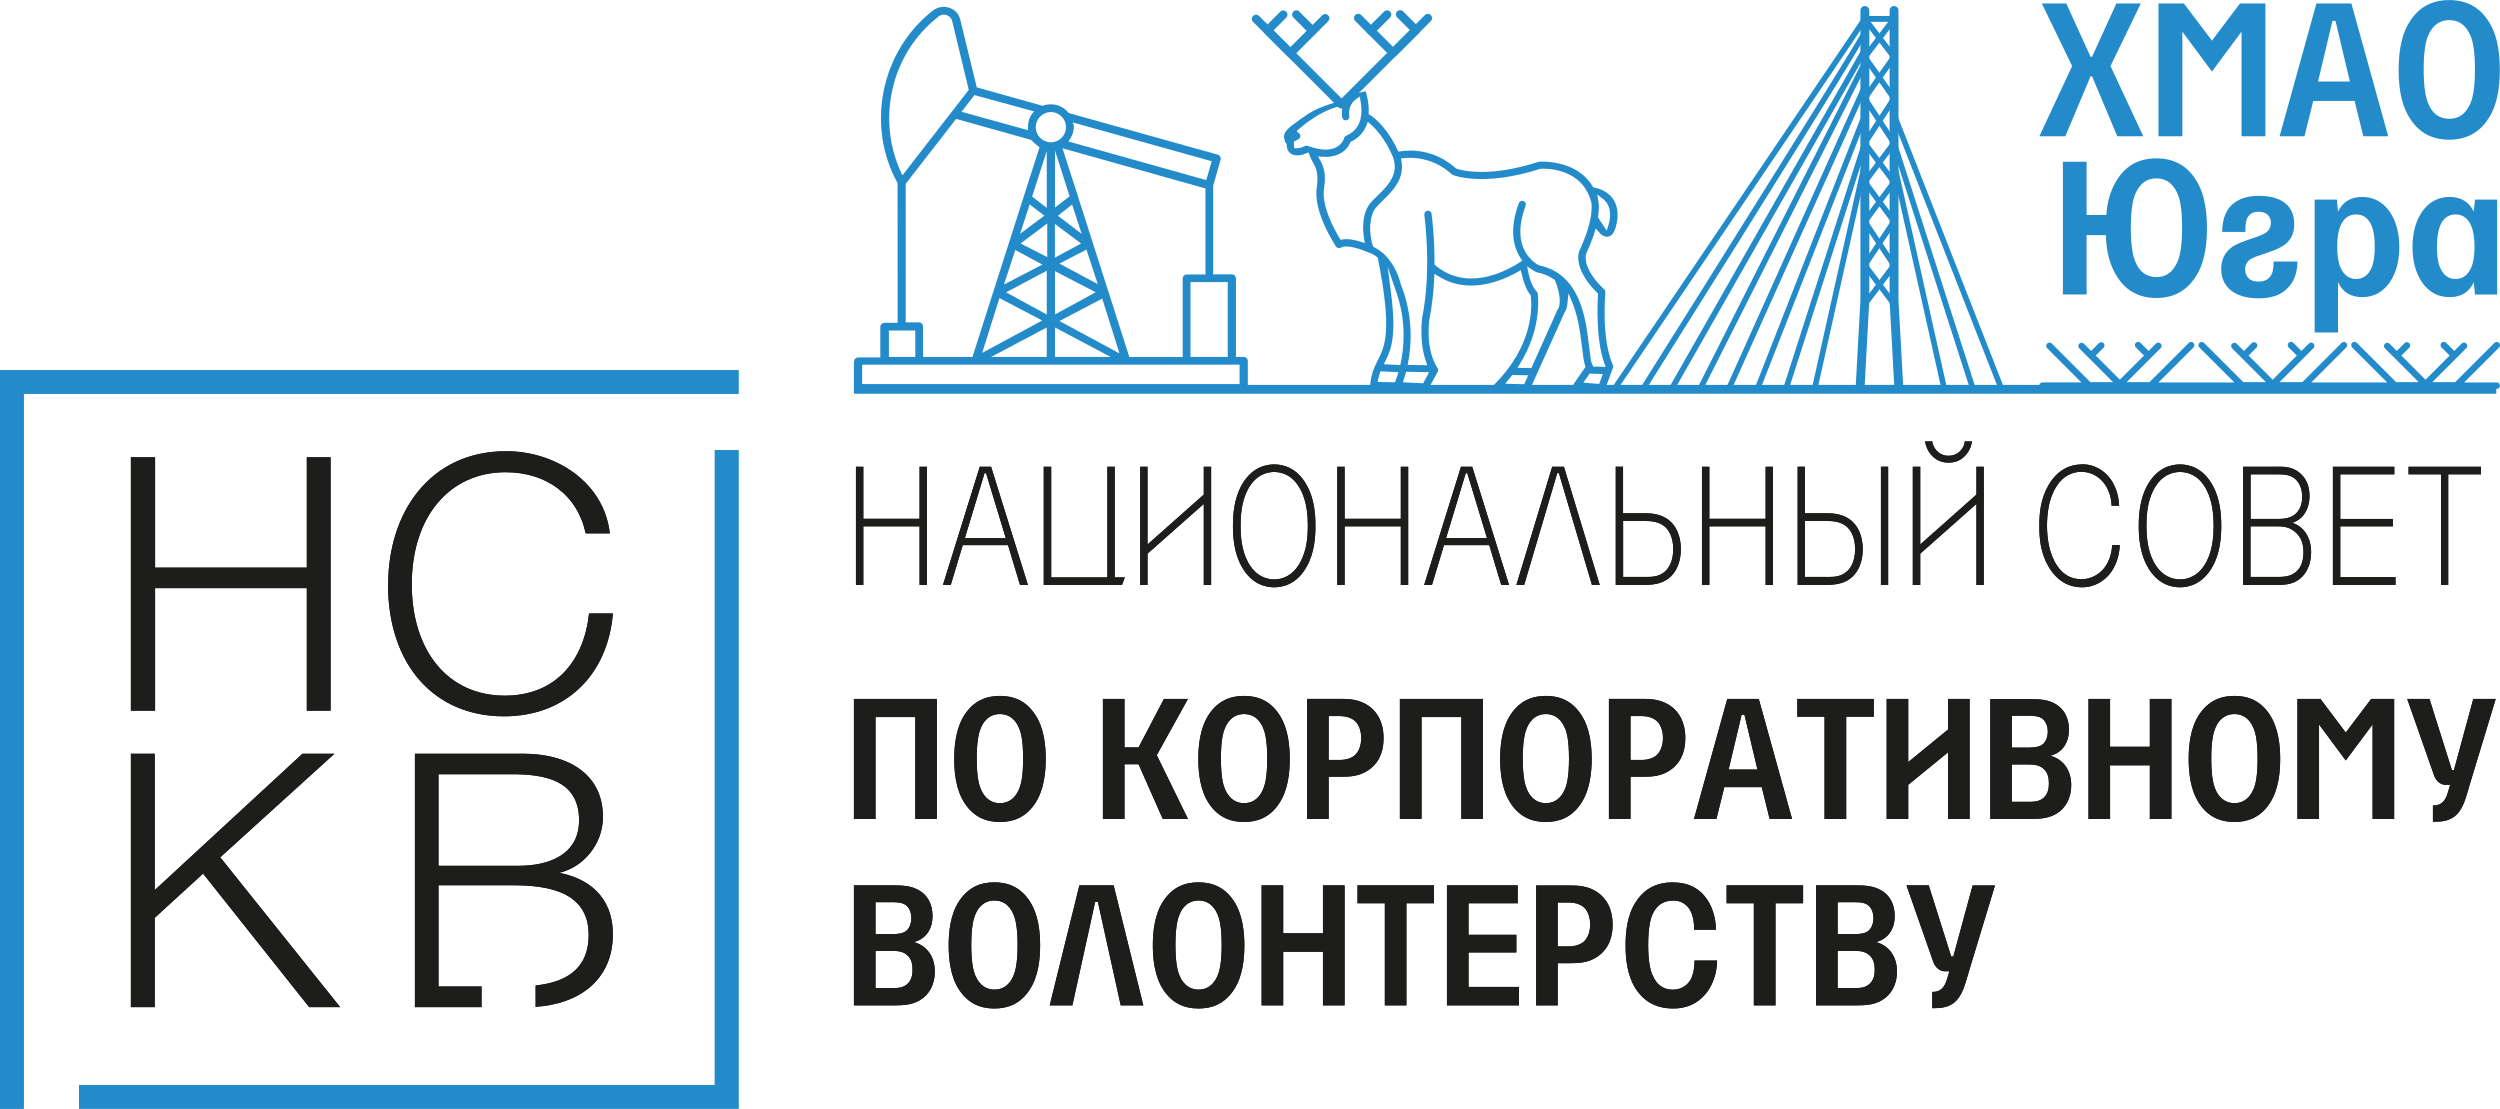 <?xml version="1.0" encoding="UTF-8"?> <svg xmlns="http://www.w3.org/2000/svg" xmlns:xlink="http://www.w3.org/1999/xlink" id="_Слой_1" data-name="Слой_1" viewBox="0 0 297.42 131.9"><defs><style> .cls-1, .cls-2 { fill: #248bcb; } .cls-3 { fill: #1d1d1b; } .cls-4 { clip-path: url(#clippath-17); } .cls-5 { clip-path: url(#clippath-19); } .cls-6 { clip-path: url(#clippath-11); } .cls-7 { clip-path: url(#clippath-16); } .cls-8 { clip-path: url(#clippath-18); } .cls-9 { clip-path: url(#clippath-10); } .cls-10 { clip-path: url(#clippath-15); } .cls-11 { clip-path: url(#clippath-13); } .cls-12 { clip-path: url(#clippath-14); } .cls-13 { clip-path: url(#clippath-12); } .cls-14 { clip-path: url(#clippath-31); } .cls-15 { clip-path: url(#clippath-32); } .cls-16 { clip-path: url(#clippath-33); } .cls-17 { clip-path: url(#clippath-34); } .cls-18 { clip-path: url(#clippath-35); } .cls-19 { clip-path: url(#clippath-39); } .cls-20 { clip-path: url(#clippath-30); } .cls-21 { clip-path: url(#clippath-36); } .cls-22 { clip-path: url(#clippath-37); } .cls-23 { clip-path: url(#clippath-38); } .cls-24 { clip-path: url(#clippath-27); } .cls-25 { clip-path: url(#clippath-29); } .cls-26 { clip-path: url(#clippath-26); } .cls-27 { clip-path: url(#clippath-28); } .cls-28 { clip-path: url(#clippath-20); } .cls-29 { clip-path: url(#clippath-21); } .cls-30 { clip-path: url(#clippath-22); } .cls-31 { clip-path: url(#clippath-23); } .cls-32 { clip-path: url(#clippath-24); } .cls-33 { clip-path: url(#clippath-25); } .cls-34 { clip-path: url(#clippath-41); } .cls-35 { clip-path: url(#clippath-42); } .cls-36 { clip-path: url(#clippath-43); } .cls-37 { clip-path: url(#clippath-44); } .cls-38 { clip-path: url(#clippath-45); } .cls-39 { clip-path: url(#clippath-49); } .cls-40 { clip-path: url(#clippath-40); } .cls-41 { clip-path: url(#clippath-46); } .cls-42 { clip-path: url(#clippath-47); } .cls-43 { clip-path: url(#clippath-48); } .cls-44 { clip-path: url(#clippath-1); } .cls-45 { clip-path: url(#clippath-3); } .cls-46 { clip-path: url(#clippath-4); } .cls-47 { clip-path: url(#clippath-2); } .cls-48 { clip-path: url(#clippath-7); } .cls-49 { clip-path: url(#clippath-6); } .cls-50 { clip-path: url(#clippath-9); } .cls-51 { clip-path: url(#clippath-8); } .cls-52 { clip-path: url(#clippath-5); } .cls-2 { fill-rule: evenodd; } .cls-53 { clip-path: url(#clippath); } </style><clipPath id="clippath"><polygon class="cls-3" points="109.4 55.53 109.4 61.72 102.71 61.72 102.71 55.53 101.83 55.53 101.83 69.59 102.71 69.59 102.71 62.62 109.4 62.62 109.4 69.59 110.28 69.59 110.28 55.53 109.4 55.53"></polygon></clipPath><clipPath id="clippath-1"><path class="cls-3" d="M117.14,56.29h.17l2.34,7.72h-4.86l2.34-7.72ZM116.56,55.53l-4.38,14.06h.93l1.43-4.74h5.38l1.43,4.74h.94l-4.38-14.06h-1.34Z"></path></clipPath><clipPath id="clippath-2"><polygon class="cls-3" points="131.74 55.53 131.74 68.69 125.06 68.69 125.06 55.53 124.17 55.53 124.17 69.59 133.48 69.59 133.82 68.69 132.62 68.69 132.62 55.53 131.74 55.53"></polygon></clipPath><clipPath id="clippath-3"><polygon class="cls-3" points="143.21 55.53 143.21 58.84 136.52 64.77 136.52 55.53 135.64 55.53 135.64 69.59 136.52 69.59 136.52 65.87 143.21 59.95 143.21 69.59 144.09 69.59 144.09 55.53 143.21 55.53"></polygon></clipPath><clipPath id="clippath-4"><path class="cls-3" d="M148.45,66.84c-.76-1.43-.86-3.13-.86-4.3s.1-2.87.86-4.3c.93-1.75,2.26-2.09,3.14-2.09s2.2.34,3.13,2.09c.76,1.43.87,3.13.87,4.3s-.1,2.87-.87,4.3c-.93,1.75-2.26,2.09-3.13,2.09s-2.21-.34-3.14-2.09M147.73,57.7c-.93,1.65-1.05,3.55-1.05,4.86s.12,3.22,1.05,4.86c1.17,2.09,2.83,2.45,3.86,2.45s2.69-.36,3.86-2.45c.93-1.65,1.05-3.55,1.05-4.86s-.12-3.22-1.05-4.86c-1.17-2.09-2.83-2.45-3.86-2.45s-2.69.36-3.86,2.45"></path></clipPath><clipPath id="clippath-5"><polygon class="cls-3" points="166.65 55.53 166.65 61.72 159.97 61.72 159.97 55.53 159.09 55.53 159.09 69.59 159.97 69.59 159.97 62.62 166.65 62.62 166.65 69.59 167.53 69.59 167.53 55.53 166.65 55.53"></polygon></clipPath><clipPath id="clippath-6"><path class="cls-3" d="M174.39,56.29h.17l2.34,7.72h-4.86l2.34-7.72ZM173.81,55.53l-4.38,14.06h.93l1.43-4.74h5.38l1.43,4.74h.93l-4.38-14.06h-1.35Z"></path></clipPath><clipPath id="clippath-7"><polygon class="cls-3" points="184.66 55.53 180.4 69.59 181.33 69.59 185.26 56.29 185.46 56.29 189.39 69.59 190.32 69.59 186.06 55.53 184.66 55.53"></polygon></clipPath><clipPath id="clippath-8"><path class="cls-3" d="M193.1,61.98h2.62c.59,0,1.6.04,2.33.66.39.34,1.01,1.12,1.01,2.69s-.62,2.35-1.01,2.69c-.67.58-1.47.62-2.11.62h-2.84v-6.67ZM192.22,55.53v14.06h3.15c1.16,0,2.43-.06,3.41-1.02.57-.54,1.19-1.59,1.19-3.24s-.62-2.69-1.19-3.24c-.98-.96-2.34-1.03-3.07-1.03h-2.62v-5.54h-.88Z"></path></clipPath><clipPath id="clippath-9"><polygon class="cls-3" points="210.05 55.53 210.05 61.72 203.36 61.72 203.36 55.53 202.48 55.53 202.48 69.59 203.36 69.59 203.36 62.62 210.05 62.62 210.05 69.59 210.93 69.59 210.93 55.53 210.05 55.53"></polygon></clipPath><clipPath id="clippath-10"><path class="cls-3" d="M214.74,61.98h2.62c.58,0,1.6.04,2.32.66.4.34,1.02,1.12,1.02,2.69s-.62,2.35-1.02,2.69c-.67.58-1.47.62-2.11.62h-2.84v-6.67ZM213.86,55.53v14.06h3.15c1.15,0,2.43-.06,3.41-1.02.57-.54,1.19-1.59,1.19-3.24s-.62-2.69-1.19-3.24c-.99-.96-2.34-1.03-3.07-1.03h-2.62v-5.54h-.88ZM223.77,69.59h.86v-14.07h-.86v14.07Z"></path></clipPath><clipPath id="clippath-11"><path class="cls-3" d="M235.13,55.53v3.31l-6.68,5.93v-9.24h-.89v14.06h.89v-3.72l6.68-5.92v9.64h.88v-14.06h-.88ZM233.75,52.51c-.03.36-.17.74-.53,1.13-.38.38-.84.58-1.4.58s-1.02-.2-1.4-.58c-.36-.39-.5-.77-.54-1.13h-.86c.09.58.33,1.18.83,1.71.57.6,1.24.82,1.97.82s1.4-.22,1.96-.82c.5-.52.74-1.13.83-1.71h-.87Z"></path></clipPath><clipPath id="clippath-12"><path class="cls-3" d="M247.63,55.25c-1.35.02-2.79.58-3.9,2.43-.96,1.63-1.12,3.36-1.12,4.88s.15,3.25,1.12,4.88c1.1,1.85,2.55,2.41,3.9,2.43h.05c1.58,0,2.76-.82,3.46-1.79.55-.76,1-1.91,1.05-3.24h-.91c-.05,1.14-.45,2.07-.89,2.67-.68.9-1.71,1.4-2.78,1.4s-2.31-.44-3.2-2.15c-.71-1.35-.88-3-.88-4.22,0-1.29.17-2.92.88-4.26.91-1.72,2.17-2.13,3.15-2.15h.05c1.31,0,2.22.7,2.76,1.43.43.6.81,1.49.84,2.61h.9c-.05-1.37-.52-2.47-1.02-3.17-.67-.93-1.81-1.77-3.41-1.77h-.05Z"></path></clipPath><clipPath id="clippath-13"><path class="cls-3" d="M256.22,66.84c-.76-1.43-.86-3.13-.86-4.3s.1-2.87.86-4.3c.93-1.75,2.26-2.09,3.14-2.09s2.21.34,3.13,2.09c.75,1.43.86,3.13.86,4.3s-.1,2.87-.86,4.3c-.93,1.75-2.26,2.09-3.13,2.09s-2.21-.34-3.14-2.09M255.49,57.7c-.93,1.65-1.05,3.55-1.05,4.86s.12,3.22,1.05,4.86c1.17,2.09,2.83,2.45,3.86,2.45s2.69-.36,3.86-2.45c.93-1.65,1.05-3.55,1.05-4.86s-.12-3.22-1.05-4.86c-1.17-2.09-2.83-2.45-3.86-2.45s-2.69.36-3.86,2.45"></path></clipPath><clipPath id="clippath-14"><path class="cls-3" d="M267.74,62.62h3.2c.6,0,1.29.02,2.03.6.81.64,1.07,1.49,1.07,2.49,0,1.35-.5,2.07-1.07,2.47-.62.44-1.4.46-2.15.46h-3.08v-6.02ZM267.74,56.43h3.08c.76,0,1.53.02,2.12.46.54.4.95,1.17.95,2.21,0,1.14-.46,1.79-.91,2.13-.64.48-1.38.51-2.15.51h-3.08v-5.31ZM270.82,55.53h-3.96v14.06h3.96c.86,0,1.95-.02,2.84-.77.66-.56,1.29-1.58,1.29-3.11v-.06c-.02-1.79-.91-3.01-2.24-3.46,1.31-.4,2.05-1.65,2.05-3.21,0-1.33-.52-2.19-1.19-2.74-.82-.68-1.7-.72-2.43-.72h-.33Z"></path></clipPath><clipPath id="clippath-15"><polygon class="cls-3" points="277.54 55.53 277.54 69.59 284.99 69.59 284.99 68.65 278.42 68.65 278.42 62.62 284.68 62.62 284.68 61.74 278.42 61.74 278.42 56.43 284.85 56.43 284.85 55.53 277.54 55.53"></polygon></clipPath><clipPath id="clippath-16"><polygon class="cls-3" points="286.54 55.53 286.54 56.43 290.4 56.43 290.4 69.59 291.26 69.59 291.26 56.43 295.16 56.43 295.16 55.53 286.54 55.53"></polygon></clipPath><clipPath id="clippath-17"><polygon class="cls-3" points="101.59 83.15 101.59 97.43 104.16 97.43 104.16 85.31 108.89 85.31 108.89 97.43 111.46 97.43 111.46 83.15 101.59 83.15"></polygon></clipPath><clipPath id="clippath-18"><path class="cls-3" d="M116.69,93.9c-.2-.47-.49-1.39-.49-3.65s.29-3.18.49-3.65c.57-1.35,1.51-1.65,2.27-1.65s1.7.31,2.27,1.65c.2.47.49,1.39.49,3.65s-.29,3.18-.49,3.65c-.57,1.34-1.51,1.65-2.27,1.65s-1.69-.31-2.27-1.65M114.8,84.97c-1.12,1.66-1.28,3.86-1.28,5.32s.16,3.67,1.28,5.32c1.08,1.61,2.53,2.18,4.16,2.18s3.08-.57,4.16-2.18c1.12-1.65,1.29-3.85,1.29-5.32s-.16-3.67-1.29-5.32c-1.08-1.61-2.53-2.18-4.16-2.18s-3.08.57-4.16,2.18"></path></clipPath><clipPath id="clippath-19"><polygon class="cls-3" points="138.47 83.15 135.45 88.92 133.78 88.92 133.78 83.15 131.21 83.15 131.21 97.43 133.78 97.43 133.78 90.92 135.45 90.92 138.33 97.43 141.33 97.43 137.62 89.84 141.33 83.15 138.47 83.15"></polygon></clipPath><clipPath id="clippath-20"><path class="cls-3" d="M145.74,93.9c-.2-.47-.49-1.39-.49-3.65s.28-3.18.49-3.65c.57-1.35,1.51-1.65,2.27-1.65s1.7.31,2.26,1.65c.2.47.49,1.39.49,3.65s-.29,3.18-.49,3.65c-.57,1.34-1.51,1.65-2.26,1.65s-1.69-.31-2.27-1.65M143.84,84.97c-1.12,1.66-1.28,3.86-1.28,5.32s.16,3.67,1.28,5.32c1.08,1.61,2.53,2.18,4.16,2.18s3.08-.57,4.16-2.18c1.12-1.65,1.28-3.85,1.28-5.32s-.16-3.67-1.28-5.32c-1.08-1.61-2.53-2.18-4.16-2.18s-3.08.57-4.16,2.18"></path></clipPath><clipPath id="clippath-21"><path class="cls-3" d="M158.07,85.19h1.3c.92,0,1.49.29,1.82.57.43.39.75,1.1.75,2.04s-.32,1.65-.75,2.04c-.33.29-.9.57-1.82.57h-1.3v-5.22ZM155.5,83.15v14.28h2.57v-5.02h1.45c1.14,0,2.3-.06,3.41-.88,1.37-1.02,1.67-2.47,1.67-3.71,0-2-.82-3.11-1.63-3.74-1.14-.87-2.44-.94-3.45-.94h-4.02Z"></path></clipPath><clipPath id="clippath-22"><polygon class="cls-3" points="166.54 83.15 166.54 97.43 169.12 97.43 169.12 85.31 173.85 85.31 173.85 97.43 176.42 97.43 176.42 83.15 166.54 83.15"></polygon></clipPath><clipPath id="clippath-23"><path class="cls-3" d="M181.65,93.9c-.2-.47-.49-1.39-.49-3.65s.29-3.18.49-3.65c.57-1.35,1.51-1.65,2.26-1.65s1.69.31,2.26,1.65c.21.47.49,1.39.49,3.65s-.28,3.18-.49,3.65c-.57,1.34-1.51,1.65-2.26,1.65s-1.7-.31-2.26-1.65M179.75,84.97c-1.12,1.66-1.28,3.86-1.28,5.32s.16,3.67,1.28,5.32c1.08,1.61,2.53,2.18,4.16,2.18s3.08-.57,4.16-2.18c1.12-1.65,1.29-3.85,1.29-5.32s-.17-3.67-1.29-5.32c-1.08-1.61-2.53-2.18-4.16-2.18s-3.08.57-4.16,2.18"></path></clipPath><clipPath id="clippath-24"><path class="cls-3" d="M193.98,85.19h1.3c.92,0,1.49.29,1.81.57.43.39.75,1.1.75,2.04s-.33,1.65-.75,2.04c-.33.29-.9.57-1.81.57h-1.3v-5.22ZM191.41,83.15v14.28h2.57v-5.02h1.44c1.14,0,2.31-.06,3.41-.88,1.36-1.02,1.67-2.47,1.67-3.71,0-2-.81-3.11-1.63-3.74-1.14-.87-2.45-.94-3.45-.94h-4.01Z"></path></clipPath><clipPath id="clippath-25"><path class="cls-3" d="M207.2,85.03h.33l1.55,6.52h-3.43l1.55-6.52ZM205.49,83.15l-3.96,14.28h2.67l.94-3.79h4.45l.94,3.79h2.67l-3.96-14.28h-3.75Z"></path></clipPath><clipPath id="clippath-26"><polygon class="cls-3" points="213.82 83.15 213.82 85.27 217.06 85.27 217.06 97.43 219.64 97.43 219.64 85.27 222.92 85.27 222.92 83.15 213.82 83.15"></polygon></clipPath><clipPath id="clippath-27"><polygon class="cls-3" points="231.76 83.15 231.76 86.78 227.02 90.66 227.02 83.15 224.45 83.15 224.45 97.43 227.02 97.43 227.02 93.37 231.76 89.5 231.76 97.43 234.33 97.43 234.33 83.15 231.76 83.15"></polygon></clipPath><clipPath id="clippath-28"><path class="cls-3" d="M239.35,90.95h1.98c.59,0,1.18.04,1.69.43.61.47.73,1.14.73,1.8,0,.49-.04,1.28-.73,1.82-.53.39-1.08.39-1.69.39h-1.98v-4.43ZM239.35,85.15h1.98c.75,0,1.22.08,1.55.28.45.29.74.9.74,1.61s-.29,1.33-.74,1.61c-.33.2-.8.29-1.55.29h-1.98v-3.79ZM236.78,83.15v14.28h4.72c1.26,0,2.47-.06,3.5-.87.55-.43,1.39-1.35,1.41-3.12.02-1.81-.96-3.12-2.49-3.53,1.37-.34,2.24-1.49,2.22-3.18-.02-1.38-.61-2.28-1.35-2.81-1.02-.73-2.25-.75-3.3-.75h-4.72Z"></path></clipPath><clipPath id="clippath-29"><polygon class="cls-3" points="255.76 83.15 255.76 88.84 251.03 88.84 251.03 83.15 248.46 83.15 248.46 97.43 251.03 97.43 251.03 91.05 255.76 91.05 255.76 97.43 258.33 97.43 258.33 83.15 255.76 83.15"></polygon></clipPath><clipPath id="clippath-30"><path class="cls-3" d="M263.56,93.9c-.2-.47-.49-1.39-.49-3.65s.29-3.18.49-3.65c.57-1.35,1.51-1.65,2.27-1.65s1.69.31,2.26,1.65c.21.47.49,1.39.49,3.65s-.28,3.18-.49,3.65c-.57,1.34-1.51,1.65-2.26,1.65s-1.7-.31-2.27-1.65M261.66,84.97c-1.12,1.66-1.28,3.86-1.28,5.32s.16,3.67,1.28,5.32c1.08,1.61,2.53,2.18,4.17,2.18s3.08-.57,4.16-2.18c1.12-1.65,1.28-3.85,1.28-5.32s-.17-3.67-1.28-5.32c-1.08-1.61-2.53-2.18-4.16-2.18s-3.08.57-4.17,2.18"></path></clipPath><clipPath id="clippath-31"><polygon class="cls-3" points="282.09 83.15 279.07 87.15 276.06 83.15 273.32 83.15 273.32 97.43 275.89 97.43 275.89 86.19 279.07 90.47 282.26 86.19 282.26 97.43 284.83 97.43 284.83 83.15 282.09 83.15"></polygon></clipPath><clipPath id="clippath-32"><path class="cls-3" d="M294.24,83.15l-2.3,8.47h-.24l-2.67-8.47h-2.65l3.19,9.08c.26.75.82,1.14,1.39,1.14h.53l-.21.7c-.2.73-.55,1.81-1.84,1.75v1.94h.16c.72,0,1.57-.04,2.33-.57,1.14-.81,1.45-2.41,1.88-3.82l3.1-10.22h-2.65Z"></path></clipPath><clipPath id="clippath-33"><path class="cls-3" d="M104.16,113.12h1.98c.59,0,1.19.04,1.69.43.61.47.73,1.14.73,1.8,0,.49-.04,1.28-.73,1.81-.53.39-1.08.39-1.69.39h-1.98v-4.43ZM104.16,107.33h1.98c.75,0,1.22.08,1.55.29.45.29.73.89.73,1.61s-.29,1.33-.73,1.61c-.33.2-.8.29-1.55.29h-1.98v-3.79ZM101.59,105.33v14.28h4.71c1.27,0,2.47-.06,3.51-.88.55-.43,1.39-1.35,1.4-3.12.02-1.81-.96-3.12-2.49-3.53,1.37-.35,2.25-1.49,2.22-3.18-.02-1.39-.61-2.29-1.34-2.81-1.02-.73-2.25-.76-3.31-.76h-4.71Z"></path></clipPath><clipPath id="clippath-34"><path class="cls-3" d="M116.04,116.08c-.2-.47-.49-1.39-.49-3.65s.29-3.19.49-3.65c.57-1.35,1.51-1.65,2.27-1.65s1.69.31,2.26,1.65c.2.47.49,1.39.49,3.65s-.29,3.18-.49,3.65c-.57,1.35-1.51,1.65-2.26,1.65s-1.69-.31-2.27-1.65M114.14,107.15c-1.12,1.65-1.28,3.85-1.28,5.32s.16,3.68,1.28,5.33c1.08,1.61,2.53,2.18,4.16,2.18s3.08-.57,4.16-2.18c1.12-1.65,1.28-3.86,1.28-5.33s-.16-3.67-1.28-5.32c-1.08-1.61-2.53-2.18-4.16-2.18s-3.08.57-4.16,2.18"></path></clipPath><clipPath id="clippath-35"><polygon class="cls-3" points="128.41 105.33 124.88 119.61 127.58 119.61 130.29 107.29 130.61 107.29 133.33 119.61 136.02 119.61 132.49 105.33 128.41 105.33"></polygon></clipPath><clipPath id="clippath-36"><path class="cls-3" d="M140.33,116.08c-.2-.47-.49-1.39-.49-3.65s.29-3.19.49-3.65c.57-1.35,1.51-1.65,2.26-1.65s1.69.31,2.26,1.65c.2.47.49,1.39.49,3.65s-.29,3.18-.49,3.65c-.57,1.35-1.51,1.65-2.26,1.65s-1.69-.31-2.26-1.65M138.43,107.15c-1.12,1.65-1.28,3.85-1.28,5.32s.17,3.68,1.28,5.33c1.08,1.61,2.53,2.18,4.16,2.18s3.08-.57,4.17-2.18c1.12-1.65,1.28-3.86,1.28-5.33s-.17-3.67-1.28-5.32c-1.09-1.61-2.53-2.18-4.17-2.18s-3.08.57-4.16,2.18"></path></clipPath><clipPath id="clippath-37"><polygon class="cls-3" points="157.39 105.33 157.39 111.03 152.66 111.03 152.66 105.33 150.09 105.33 150.09 119.61 152.66 119.61 152.66 113.23 157.39 113.23 157.39 119.61 159.97 119.61 159.97 105.33 157.39 105.33"></polygon></clipPath><clipPath id="clippath-38"><polygon class="cls-3" points="161.5 105.33 161.5 107.46 164.75 107.46 164.75 119.61 167.32 119.61 167.32 107.46 170.6 107.46 170.6 105.33 161.5 105.33"></polygon></clipPath><clipPath id="clippath-39"><polygon class="cls-3" points="172.14 105.33 172.14 119.61 180.71 119.61 180.71 117.41 174.71 117.41 174.71 113.31 180.4 113.31 180.4 111.21 174.71 111.21 174.71 107.46 180.56 107.46 180.56 105.33 172.14 105.33"></polygon></clipPath><clipPath id="clippath-40"><path class="cls-3" d="M185.32,107.37h1.3c.92,0,1.49.29,1.81.57.43.39.75,1.1.75,2.04s-.33,1.65-.75,2.04c-.33.29-.9.57-1.81.57h-1.3v-5.23ZM182.75,105.33v14.28h2.57v-5.02h1.44c1.14,0,2.3-.06,3.41-.87,1.37-1.02,1.68-2.47,1.68-3.71,0-2-.82-3.11-1.63-3.73-1.14-.88-2.45-.94-3.45-.94h-4.02Z"></path></clipPath><clipPath id="clippath-41"><path class="cls-3" d="M198.98,104.97c-1.84.02-3.27.69-4.31,2.24-1.12,1.65-1.28,3.75-1.28,5.26s.16,3.61,1.28,5.27c1.04,1.53,2.49,2.22,4.31,2.24,1.63.02,2.9-.55,3.86-1.65.86-.98,1.43-2.47,1.44-4.06h-2.69c.02.59-.1,1.63-.45,2.26-.29.51-.94,1.22-2.16,1.21-1.1-.02-1.92-.57-2.41-1.8-.15-.32-.49-1.32-.49-3.5s.31-3.19.49-3.61c.49-1.12,1.28-1.65,2.37-1.69.96-.04,1.59.37,2,.94.49.7.64,1.82.59,2.53h2.61c0-1.53-.53-3.02-1.33-3.98-1.03-1.25-2.38-1.65-3.73-1.65h-.1Z"></path></clipPath><clipPath id="clippath-42"><polygon class="cls-3" points="205.41 105.33 205.41 107.46 208.65 107.46 208.65 119.61 211.23 119.61 211.23 107.46 214.51 107.46 214.51 105.33 205.41 105.33"></polygon></clipPath><clipPath id="clippath-43"><path class="cls-3" d="M218.62,113.12h1.98c.59,0,1.18.04,1.69.43.61.47.74,1.14.74,1.8,0,.49-.04,1.28-.74,1.81-.53.39-1.08.39-1.69.39h-1.98v-4.43ZM218.62,107.33h1.98c.75,0,1.23.08,1.55.29.45.29.73.89.73,1.61s-.29,1.33-.73,1.61c-.33.2-.8.29-1.55.29h-1.98v-3.79ZM216.05,105.33v14.28h4.71c1.27,0,2.47-.06,3.51-.88.55-.43,1.39-1.35,1.41-3.12.02-1.81-.96-3.12-2.49-3.53,1.36-.35,2.25-1.49,2.22-3.18-.02-1.39-.61-2.29-1.35-2.81-1.02-.73-2.24-.76-3.31-.76h-4.71Z"></path></clipPath><clipPath id="clippath-44"><path class="cls-3" d="M234.68,105.33l-2.3,8.47h-.25l-2.67-8.47h-2.65l3.18,9.08c.27.76.82,1.14,1.39,1.14h.53l-.2.69c-.21.74-.55,1.82-1.84,1.76v1.94h.16c.72,0,1.57-.04,2.33-.57,1.14-.82,1.45-2.41,1.88-3.81l3.1-10.22h-2.65Z"></path></clipPath><clipPath id="clippath-45"><polygon class="cls-3" points="36.5 54.4 36.5 67.53 18.45 67.53 18.45 54.4 15.57 54.4 15.57 84.55 18.45 84.55 18.45 69.97 36.5 69.97 36.5 84.55 39.33 84.55 39.33 54.4 36.5 54.4"></polygon></clipPath><clipPath id="clippath-46"><path class="cls-3" d="M46.16,69.51c0,9.54,5.47,15.71,13.8,15.71,7.24,0,12.32-4.78,12.96-12.24h-2.84c-.62,5.65-3.97,9.78-10.04,9.78-6.67,0-11.05-5.24-11.05-13.25s4.46-13.33,11.16-13.33c4.9,0,8.59,2.78,9.52,7.28h2.88c-.69-6.15-6.53-9.78-12.32-9.78-9.15,0-14.05,7.36-14.05,15.83"></path></clipPath><clipPath id="clippath-47"><polygon class="cls-3" points="35.98 89.67 18.41 105.89 18.41 89.67 15.57 89.67 15.57 119.82 18.41 119.82 18.41 109.19 24.16 103.93 36.78 119.82 40.47 119.82 26.2 101.99 39.79 89.67 35.98 89.67"></polygon></clipPath><clipPath id="clippath-48"><path class="cls-3" d="M52.17,92.11h8.79c3.87,0,7.93.73,7.93,5.47,0,4.19-3.73,5.42-7.16,5.42h-9.56v-10.89ZM49.36,89.67v30.15h7.93v-2.46h-5.12v-12.04h8.85c4.1,0,9.01.73,9.01,5.89,0,4.29-2.98,5.67-6.31,6.03v2.54c5.08-.32,9.19-3.13,9.19-8.62,0-4.61-3.06-6.69-6.39-7.32,2.82-.64,5.21-3.35,5.21-6.65,0-5.36-4.5-7.52-9.44-7.52h-12.93Z"></path></clipPath><clipPath id="clippath-49"><path class="cls-1" d="M85.04,53.54v75.54H9.4v2.82h78.46V53.54h-2.82ZM0,44.04v87.86h2.83V46.86h85.03v-2.83H0Z"></path></clipPath></defs><g><polygon class="cls-3" points="109.4 55.53 109.4 61.72 102.71 61.72 102.71 55.53 101.83 55.53 101.83 69.59 102.71 69.59 102.71 62.62 109.4 62.62 109.4 69.59 110.28 69.59 110.28 55.53 109.4 55.53"></polygon><g class="cls-53"><rect class="cls-3" x="101.83" y="55.53" width="8.44" height="14.06"></rect></g></g><g><path class="cls-3" d="M117.14,56.29h.17l2.34,7.72h-4.86l2.34-7.72ZM116.56,55.53l-4.38,14.06h.93l1.43-4.74h5.38l1.43,4.74h.94l-4.38-14.06h-1.34Z"></path><g class="cls-44"><rect class="cls-3" x="112.18" y="55.53" width="10.1" height="14.06"></rect></g></g><g><polygon class="cls-3" points="131.74 55.53 131.74 68.69 125.06 68.69 125.06 55.53 124.17 55.53 124.17 69.59 133.48 69.59 133.82 68.69 132.62 68.69 132.62 55.53 131.74 55.53"></polygon><g class="cls-47"><rect class="cls-3" x="124.17" y="55.53" width="9.65" height="14.06"></rect></g></g><g><polygon class="cls-3" points="143.21 55.53 143.21 58.84 136.52 64.77 136.52 55.53 135.64 55.53 135.64 69.59 136.52 69.59 136.52 65.87 143.21 59.95 143.21 69.59 144.09 69.59 144.09 55.53 143.21 55.53"></polygon><g class="cls-45"><rect class="cls-3" x="135.64" y="55.53" width="8.44" height="14.06"></rect></g></g><g><path class="cls-3" d="M148.45,66.84c-.76-1.43-.86-3.13-.86-4.3s.1-2.87.86-4.3c.93-1.75,2.26-2.09,3.14-2.09s2.2.34,3.13,2.09c.76,1.43.87,3.13.87,4.3s-.1,2.87-.87,4.3c-.93,1.75-2.26,2.09-3.13,2.09s-2.21-.34-3.14-2.09M147.73,57.7c-.93,1.65-1.05,3.55-1.05,4.86s.12,3.22,1.05,4.86c1.17,2.09,2.83,2.45,3.86,2.45s2.69-.36,3.86-2.45c.93-1.65,1.05-3.55,1.05-4.86s-.12-3.22-1.05-4.86c-1.17-2.09-2.83-2.45-3.86-2.45s-2.69.36-3.86,2.45"></path><g class="cls-46"><rect class="cls-3" x="146.67" y="55.25" width="9.82" height="14.63"></rect></g></g><g><polygon class="cls-3" points="166.65 55.53 166.65 61.72 159.97 61.72 159.97 55.53 159.09 55.53 159.09 69.59 159.97 69.59 159.97 62.62 166.65 62.62 166.65 69.59 167.53 69.59 167.53 55.53 166.65 55.53"></polygon><g class="cls-52"><rect class="cls-3" x="159.09" y="55.53" width="8.44" height="14.06"></rect></g></g><g><path class="cls-3" d="M174.39,56.29h.17l2.34,7.72h-4.86l2.34-7.72ZM173.81,55.53l-4.38,14.06h.93l1.43-4.74h5.38l1.43,4.74h.93l-4.38-14.06h-1.35Z"></path><g class="cls-49"><rect class="cls-3" x="169.43" y="55.53" width="10.1" height="14.06"></rect></g></g><g><polygon class="cls-3" points="184.66 55.53 180.4 69.59 181.33 69.59 185.26 56.29 185.46 56.29 189.39 69.59 190.32 69.59 186.06 55.53 184.66 55.53"></polygon><g class="cls-48"><rect class="cls-3" x="180.4" y="55.53" width="9.92" height="14.06"></rect></g></g><g><path class="cls-3" d="M193.1,61.98h2.62c.59,0,1.6.04,2.33.66.39.34,1.01,1.12,1.01,2.69s-.62,2.35-1.01,2.69c-.67.58-1.47.62-2.11.62h-2.84v-6.67ZM192.22,55.53v14.06h3.15c1.16,0,2.43-.06,3.41-1.02.57-.54,1.19-1.59,1.19-3.24s-.62-2.69-1.19-3.24c-.98-.96-2.34-1.03-3.07-1.03h-2.62v-5.54h-.88Z"></path><g class="cls-51"><rect class="cls-3" x="192.22" y="55.53" width="7.76" height="14.06"></rect></g></g><g><polygon class="cls-3" points="210.05 55.53 210.05 61.72 203.36 61.72 203.36 55.53 202.48 55.53 202.48 69.59 203.36 69.59 203.36 62.62 210.05 62.62 210.05 69.59 210.93 69.59 210.93 55.53 210.05 55.53"></polygon><g class="cls-50"><rect class="cls-3" x="202.48" y="55.53" width="8.45" height="14.06"></rect></g></g><g><path class="cls-3" d="M214.74,61.98h2.62c.58,0,1.6.04,2.32.66.4.34,1.02,1.12,1.02,2.69s-.62,2.35-1.02,2.69c-.67.58-1.47.62-2.11.62h-2.84v-6.67ZM213.86,55.53v14.06h3.15c1.15,0,2.43-.06,3.41-1.02.57-.54,1.19-1.59,1.19-3.24s-.62-2.69-1.19-3.24c-.99-.96-2.34-1.03-3.07-1.03h-2.62v-5.54h-.88ZM223.77,69.59h.86v-14.07h-.86v14.07Z"></path><g class="cls-9"><rect class="cls-3" x="213.86" y="55.53" width="10.77" height="14.07"></rect></g></g><g><path class="cls-3" d="M235.13,55.53v3.31l-6.68,5.93v-9.24h-.89v14.06h.89v-3.72l6.68-5.92v9.64h.88v-14.06h-.88ZM233.75,52.51c-.03.36-.17.74-.53,1.13-.38.38-.84.58-1.4.58s-1.02-.2-1.4-.58c-.36-.39-.5-.77-.54-1.13h-.86c.09.58.33,1.18.83,1.71.57.6,1.24.82,1.97.82s1.4-.22,1.96-.82c.5-.52.74-1.13.83-1.71h-.87Z"></path><g class="cls-6"><rect class="cls-3" x="227.56" y="52.51" width="8.45" height="17.08"></rect></g></g><g><path class="cls-3" d="M247.63,55.25c-1.35.02-2.79.58-3.9,2.43-.96,1.63-1.12,3.36-1.12,4.88s.15,3.25,1.12,4.88c1.1,1.85,2.55,2.41,3.9,2.43h.05c1.58,0,2.76-.82,3.46-1.79.55-.76,1-1.91,1.05-3.24h-.91c-.05,1.14-.45,2.07-.89,2.67-.68.9-1.71,1.4-2.78,1.4s-2.31-.44-3.2-2.15c-.71-1.35-.88-3-.88-4.22,0-1.29.17-2.92.88-4.26.91-1.72,2.17-2.13,3.15-2.15h.05c1.31,0,2.22.7,2.76,1.43.43.6.81,1.49.84,2.61h.9c-.05-1.37-.52-2.47-1.02-3.17-.67-.93-1.81-1.77-3.41-1.77h-.05Z"></path><g class="cls-13"><rect class="cls-3" x="242.62" y="55.25" width="9.58" height="14.63"></rect></g></g><g><path class="cls-3" d="M256.22,66.84c-.76-1.43-.86-3.13-.86-4.3s.1-2.87.86-4.3c.93-1.75,2.26-2.09,3.14-2.09s2.21.34,3.13,2.09c.75,1.43.86,3.13.86,4.3s-.1,2.87-.86,4.3c-.93,1.75-2.26,2.09-3.13,2.09s-2.21-.34-3.14-2.09M255.49,57.7c-.93,1.65-1.05,3.55-1.05,4.86s.12,3.22,1.05,4.86c1.17,2.09,2.83,2.45,3.86,2.45s2.69-.36,3.86-2.45c.93-1.65,1.05-3.55,1.05-4.86s-.12-3.22-1.05-4.86c-1.17-2.09-2.83-2.45-3.86-2.45s-2.69.36-3.86,2.45"></path><g class="cls-11"><rect class="cls-3" x="254.44" y="55.25" width="9.82" height="14.63"></rect></g></g><g><path class="cls-3" d="M267.74,62.62h3.2c.6,0,1.29.02,2.03.6.81.64,1.07,1.49,1.07,2.49,0,1.35-.5,2.07-1.07,2.47-.62.44-1.4.46-2.15.46h-3.08v-6.02ZM267.74,56.43h3.08c.76,0,1.53.02,2.12.46.54.4.95,1.17.95,2.21,0,1.14-.46,1.79-.91,2.13-.64.48-1.38.51-2.15.51h-3.08v-5.31ZM270.82,55.53h-3.96v14.06h3.96c.86,0,1.95-.02,2.84-.77.66-.56,1.29-1.58,1.29-3.11v-.06c-.02-1.79-.91-3.01-2.24-3.46,1.31-.4,2.05-1.65,2.05-3.21,0-1.33-.52-2.19-1.19-2.74-.82-.68-1.7-.72-2.43-.72h-.33Z"></path><g class="cls-12"><rect class="cls-3" x="266.85" y="55.53" width="8.1" height="14.06"></rect></g></g><g><polygon class="cls-3" points="277.54 55.53 277.54 69.59 284.99 69.59 284.99 68.65 278.42 68.65 278.42 62.62 284.68 62.62 284.68 61.74 278.42 61.74 278.42 56.43 284.85 56.43 284.85 55.53 277.54 55.53"></polygon><g class="cls-10"><rect class="cls-3" x="277.54" y="55.53" width="7.45" height="14.06"></rect></g></g><g><polygon class="cls-3" points="286.54 55.53 286.54 56.43 290.4 56.43 290.4 69.59 291.26 69.59 291.26 56.43 295.16 56.43 295.16 55.53 286.54 55.53"></polygon><g class="cls-7"><rect class="cls-3" x="286.54" y="55.53" width="8.62" height="14.06"></rect></g></g><g><polygon class="cls-3" points="101.59 83.15 101.59 97.43 104.16 97.43 104.16 85.31 108.89 85.31 108.89 97.43 111.46 97.43 111.46 83.15 101.59 83.15"></polygon><g class="cls-4"><rect class="cls-3" x="101.59" y="83.15" width="9.87" height="14.28"></rect></g></g><g><path class="cls-3" d="M116.69,93.9c-.2-.47-.49-1.39-.49-3.65s.29-3.18.49-3.65c.57-1.35,1.51-1.65,2.27-1.65s1.7.31,2.27,1.65c.2.47.49,1.39.49,3.65s-.29,3.18-.49,3.65c-.57,1.34-1.51,1.65-2.27,1.65s-1.69-.31-2.27-1.65M114.8,84.97c-1.12,1.66-1.28,3.86-1.28,5.32s.16,3.67,1.28,5.32c1.08,1.61,2.53,2.18,4.16,2.18s3.08-.57,4.16-2.18c1.12-1.65,1.29-3.85,1.29-5.32s-.16-3.67-1.29-5.32c-1.08-1.61-2.53-2.18-4.16-2.18s-3.08.57-4.16,2.18"></path><g class="cls-8"><rect class="cls-3" x="113.52" y="82.78" width="10.89" height="15.01"></rect></g></g><g><polygon class="cls-3" points="138.47 83.15 135.45 88.92 133.78 88.92 133.78 83.15 131.21 83.15 131.21 97.43 133.78 97.43 133.78 90.92 135.45 90.92 138.33 97.43 141.33 97.43 137.62 89.84 141.33 83.15 138.47 83.15"></polygon><g class="cls-5"><rect class="cls-3" x="131.21" y="83.15" width="10.12" height="14.28"></rect></g></g><g><path class="cls-3" d="M145.74,93.9c-.2-.47-.49-1.39-.49-3.65s.28-3.18.49-3.65c.57-1.35,1.51-1.65,2.27-1.65s1.7.31,2.26,1.65c.2.47.49,1.39.49,3.65s-.29,3.18-.49,3.65c-.57,1.34-1.51,1.65-2.26,1.65s-1.69-.31-2.27-1.65M143.84,84.97c-1.12,1.66-1.28,3.86-1.28,5.32s.16,3.67,1.28,5.32c1.08,1.61,2.53,2.18,4.16,2.18s3.08-.57,4.16-2.18c1.12-1.65,1.28-3.85,1.28-5.32s-.16-3.67-1.28-5.32c-1.08-1.61-2.53-2.18-4.16-2.18s-3.08.57-4.16,2.18"></path><g class="cls-28"><rect class="cls-3" x="142.56" y="82.78" width="10.89" height="15.01"></rect></g></g><g><path class="cls-3" d="M158.07,85.19h1.3c.92,0,1.49.29,1.82.57.43.39.75,1.1.75,2.04s-.32,1.65-.75,2.04c-.33.29-.9.57-1.82.57h-1.3v-5.22ZM155.5,83.15v14.28h2.57v-5.02h1.45c1.14,0,2.3-.06,3.41-.88,1.37-1.02,1.67-2.47,1.67-3.71,0-2-.82-3.11-1.63-3.74-1.14-.87-2.44-.94-3.45-.94h-4.02Z"></path><g class="cls-29"><rect class="cls-3" x="155.5" y="83.15" width="9.1" height="14.28"></rect></g></g><g><polygon class="cls-3" points="166.54 83.15 166.54 97.43 169.12 97.43 169.12 85.31 173.85 85.31 173.85 97.43 176.42 97.43 176.42 83.15 166.54 83.15"></polygon><g class="cls-30"><rect class="cls-3" x="166.54" y="83.15" width="9.87" height="14.28"></rect></g></g><g><path class="cls-3" d="M181.65,93.9c-.2-.47-.49-1.39-.49-3.65s.29-3.18.49-3.65c.57-1.35,1.51-1.65,2.26-1.65s1.69.31,2.26,1.65c.21.47.49,1.39.49,3.65s-.28,3.18-.49,3.65c-.57,1.34-1.51,1.65-2.26,1.65s-1.7-.31-2.26-1.65M179.75,84.97c-1.12,1.66-1.28,3.86-1.28,5.32s.16,3.67,1.28,5.32c1.08,1.61,2.53,2.18,4.16,2.18s3.08-.57,4.16-2.18c1.12-1.65,1.29-3.85,1.29-5.32s-.17-3.67-1.29-5.32c-1.08-1.61-2.53-2.18-4.16-2.18s-3.08.57-4.16,2.18"></path><g class="cls-31"><rect class="cls-3" x="178.47" y="82.78" width="10.9" height="15.01"></rect></g></g><g><path class="cls-3" d="M193.98,85.19h1.3c.92,0,1.49.29,1.81.57.43.39.75,1.1.75,2.04s-.33,1.65-.75,2.04c-.33.29-.9.57-1.81.57h-1.3v-5.22ZM191.41,83.15v14.28h2.57v-5.02h1.44c1.14,0,2.31-.06,3.41-.88,1.36-1.02,1.67-2.47,1.67-3.71,0-2-.81-3.11-1.63-3.74-1.14-.87-2.45-.94-3.45-.94h-4.01Z"></path><g class="cls-32"><rect class="cls-3" x="191.41" y="83.15" width="9.09" height="14.28"></rect></g></g><g><path class="cls-3" d="M207.2,85.03h.33l1.55,6.52h-3.43l1.55-6.52ZM205.49,83.15l-3.96,14.28h2.67l.94-3.79h4.45l.94,3.79h2.67l-3.96-14.28h-3.75Z"></path><g class="cls-33"><rect class="cls-3" x="201.53" y="83.15" width="11.67" height="14.28"></rect></g></g><g><polygon class="cls-3" points="213.82 83.15 213.82 85.27 217.06 85.27 217.06 97.43 219.64 97.43 219.64 85.27 222.92 85.27 222.92 83.15 213.82 83.15"></polygon><g class="cls-26"><rect class="cls-3" x="213.82" y="83.15" width="9.1" height="14.28"></rect></g></g><g><polygon class="cls-3" points="231.76 83.15 231.76 86.78 227.02 90.66 227.02 83.15 224.45 83.15 224.45 97.43 227.02 97.43 227.02 93.37 231.76 89.5 231.76 97.43 234.33 97.43 234.33 83.15 231.76 83.15"></polygon><g class="cls-24"><rect class="cls-3" x="224.45" y="83.15" width="9.87" height="14.28"></rect></g></g><g><path class="cls-3" d="M239.35,90.95h1.98c.59,0,1.18.04,1.69.43.61.47.73,1.14.73,1.8,0,.49-.04,1.28-.73,1.82-.53.39-1.08.39-1.69.39h-1.98v-4.43ZM239.35,85.15h1.98c.75,0,1.22.08,1.55.28.45.29.74.9.74,1.61s-.29,1.33-.74,1.61c-.33.2-.8.29-1.55.29h-1.98v-3.79ZM236.78,83.15v14.28h4.72c1.26,0,2.47-.06,3.5-.87.55-.43,1.39-1.35,1.41-3.12.02-1.81-.96-3.12-2.49-3.53,1.37-.34,2.24-1.49,2.22-3.18-.02-1.38-.61-2.28-1.35-2.81-1.02-.73-2.25-.75-3.3-.75h-4.72Z"></path><g class="cls-27"><rect class="cls-3" x="236.78" y="83.15" width="9.65" height="14.28"></rect></g></g><g><polygon class="cls-3" points="255.76 83.15 255.76 88.84 251.03 88.84 251.03 83.15 248.46 83.15 248.46 97.43 251.03 97.43 251.03 91.05 255.76 91.05 255.76 97.43 258.33 97.43 258.33 83.15 255.76 83.15"></polygon><g class="cls-25"><rect class="cls-3" x="248.46" y="83.15" width="9.88" height="14.28"></rect></g></g><g><path class="cls-3" d="M263.56,93.9c-.2-.47-.49-1.39-.49-3.65s.29-3.18.49-3.65c.57-1.35,1.51-1.65,2.27-1.65s1.69.31,2.26,1.65c.21.47.49,1.39.49,3.65s-.28,3.18-.49,3.65c-.57,1.34-1.51,1.65-2.26,1.65s-1.7-.31-2.27-1.65M261.66,84.97c-1.12,1.66-1.28,3.86-1.28,5.32s.16,3.67,1.28,5.32c1.08,1.61,2.53,2.18,4.17,2.18s3.08-.57,4.16-2.18c1.12-1.65,1.28-3.85,1.28-5.32s-.17-3.67-1.28-5.32c-1.08-1.61-2.53-2.18-4.16-2.18s-3.08.57-4.17,2.18"></path><g class="cls-20"><rect class="cls-3" x="260.38" y="82.78" width="10.89" height="15.01"></rect></g></g><g><polygon class="cls-3" points="282.09 83.15 279.07 87.15 276.06 83.15 273.32 83.15 273.32 97.43 275.89 97.43 275.89 86.19 279.07 90.47 282.26 86.19 282.26 97.43 284.83 97.43 284.83 83.15 282.09 83.15"></polygon><g class="cls-14"><rect class="cls-3" x="273.32" y="83.15" width="11.51" height="14.28"></rect></g></g><g><path class="cls-3" d="M294.24,83.15l-2.3,8.47h-.24l-2.67-8.47h-2.65l3.19,9.08c.26.75.82,1.14,1.39,1.14h.53l-.21.7c-.2.73-.55,1.81-1.84,1.75v1.94h.16c.72,0,1.57-.04,2.33-.57,1.14-.81,1.45-2.41,1.88-3.82l3.1-10.22h-2.65Z"></path><g class="cls-15"><rect class="cls-3" x="286.36" y="83.15" width="10.53" height="14.61"></rect></g></g><g><path class="cls-3" d="M104.16,113.12h1.98c.59,0,1.19.04,1.69.43.61.47.73,1.14.73,1.8,0,.49-.04,1.28-.73,1.81-.53.39-1.08.39-1.69.39h-1.98v-4.43ZM104.16,107.33h1.98c.75,0,1.22.08,1.55.29.45.29.73.89.73,1.61s-.29,1.33-.73,1.61c-.33.2-.8.29-1.55.29h-1.98v-3.79ZM101.59,105.33v14.28h4.71c1.27,0,2.47-.06,3.51-.88.55-.43,1.39-1.35,1.4-3.12.02-1.81-.96-3.12-2.49-3.53,1.37-.35,2.25-1.49,2.22-3.18-.02-1.39-.61-2.29-1.34-2.81-1.02-.73-2.25-.76-3.31-.76h-4.71Z"></path><g class="cls-16"><rect class="cls-3" x="101.59" y="105.33" width="9.65" height="14.28"></rect></g></g><g><path class="cls-3" d="M116.04,116.08c-.2-.47-.49-1.39-.49-3.65s.29-3.19.49-3.65c.57-1.35,1.51-1.65,2.27-1.65s1.69.31,2.26,1.65c.2.47.49,1.39.49,3.65s-.29,3.18-.49,3.65c-.57,1.35-1.51,1.65-2.26,1.65s-1.69-.31-2.27-1.65M114.14,107.15c-1.12,1.65-1.28,3.85-1.28,5.32s.16,3.68,1.28,5.33c1.08,1.61,2.53,2.18,4.16,2.18s3.08-.57,4.16-2.18c1.12-1.65,1.28-3.86,1.28-5.33s-.16-3.67-1.28-5.32c-1.08-1.61-2.53-2.18-4.16-2.18s-3.08.57-4.16,2.18"></path><g class="cls-17"><rect class="cls-3" x="112.86" y="104.97" width="10.89" height="15.02"></rect></g></g><g><polygon class="cls-3" points="128.41 105.33 124.88 119.61 127.58 119.61 130.29 107.29 130.61 107.29 133.33 119.61 136.02 119.61 132.49 105.33 128.41 105.33"></polygon><g class="cls-18"><rect class="cls-3" x="124.88" y="105.33" width="11.14" height="14.28"></rect></g></g><g><path class="cls-3" d="M140.33,116.08c-.2-.47-.49-1.39-.49-3.65s.29-3.19.49-3.65c.57-1.35,1.51-1.65,2.26-1.65s1.69.31,2.26,1.65c.2.47.49,1.39.49,3.65s-.29,3.18-.49,3.65c-.57,1.35-1.51,1.65-2.26,1.65s-1.69-.31-2.26-1.65M138.43,107.15c-1.12,1.65-1.28,3.85-1.28,5.32s.17,3.68,1.28,5.33c1.08,1.61,2.53,2.18,4.16,2.18s3.08-.57,4.17-2.18c1.12-1.65,1.28-3.86,1.28-5.33s-.17-3.67-1.28-5.32c-1.09-1.61-2.53-2.18-4.17-2.18s-3.08.57-4.16,2.18"></path><g class="cls-21"><rect class="cls-3" x="137.15" y="104.97" width="10.89" height="15.01"></rect></g></g><g><polygon class="cls-3" points="157.39 105.33 157.39 111.03 152.66 111.03 152.66 105.33 150.09 105.33 150.09 119.61 152.66 119.61 152.66 113.23 157.39 113.23 157.39 119.61 159.97 119.61 159.97 105.33 157.39 105.33"></polygon><g class="cls-22"><rect class="cls-3" x="150.09" y="105.33" width="9.87" height="14.28"></rect></g></g><g><polygon class="cls-3" points="161.5 105.33 161.5 107.46 164.75 107.46 164.75 119.61 167.32 119.61 167.32 107.46 170.6 107.46 170.6 105.33 161.5 105.33"></polygon><g class="cls-23"><rect class="cls-3" x="161.5" y="105.33" width="9.1" height="14.28"></rect></g></g><g><polygon class="cls-3" points="172.14 105.33 172.14 119.61 180.71 119.61 180.71 117.41 174.71 117.41 174.71 113.31 180.4 113.31 180.4 111.21 174.71 111.21 174.71 107.46 180.56 107.46 180.56 105.33 172.14 105.33"></polygon><g class="cls-19"><rect class="cls-3" x="172.14" y="105.33" width="8.57" height="14.28"></rect></g></g><g><path class="cls-3" d="M185.32,107.37h1.3c.92,0,1.49.29,1.81.57.43.39.75,1.1.75,2.04s-.33,1.65-.75,2.04c-.33.29-.9.57-1.81.57h-1.3v-5.23ZM182.75,105.33v14.28h2.57v-5.02h1.44c1.14,0,2.3-.06,3.41-.87,1.37-1.02,1.68-2.47,1.68-3.71,0-2-.82-3.11-1.63-3.73-1.14-.88-2.45-.94-3.45-.94h-4.02Z"></path><g class="cls-40"><rect class="cls-3" x="182.75" y="105.33" width="9.1" height="14.28"></rect></g></g><g><path class="cls-3" d="M198.98,104.97c-1.84.02-3.27.69-4.31,2.24-1.12,1.65-1.28,3.75-1.28,5.26s.16,3.61,1.28,5.27c1.04,1.53,2.49,2.22,4.31,2.24,1.63.02,2.9-.55,3.86-1.65.86-.98,1.43-2.47,1.44-4.06h-2.69c.02.59-.1,1.63-.45,2.26-.29.51-.94,1.22-2.16,1.21-1.1-.02-1.92-.57-2.41-1.8-.15-.32-.49-1.32-.49-3.5s.31-3.19.49-3.61c.49-1.12,1.28-1.65,2.37-1.69.96-.04,1.59.37,2,.94.49.7.64,1.82.59,2.53h2.61c0-1.53-.53-3.02-1.33-3.98-1.03-1.25-2.38-1.65-3.73-1.65h-.1Z"></path><g class="cls-34"><rect class="cls-3" x="193.39" y="104.97" width="10.89" height="15.04"></rect></g></g><g><polygon class="cls-3" points="205.41 105.33 205.41 107.46 208.65 107.46 208.65 119.61 211.23 119.61 211.23 107.46 214.51 107.46 214.51 105.33 205.41 105.33"></polygon><g class="cls-35"><rect class="cls-3" x="205.41" y="105.33" width="9.1" height="14.28"></rect></g></g><g><path class="cls-3" d="M218.62,113.12h1.98c.59,0,1.18.04,1.69.43.61.47.74,1.14.74,1.8,0,.49-.04,1.28-.74,1.81-.53.39-1.08.39-1.69.39h-1.98v-4.43ZM218.62,107.33h1.98c.75,0,1.23.08,1.55.29.45.29.73.89.73,1.61s-.29,1.33-.73,1.61c-.33.2-.8.29-1.55.29h-1.98v-3.79ZM216.05,105.33v14.28h4.71c1.27,0,2.47-.06,3.51-.88.55-.43,1.39-1.35,1.41-3.12.02-1.81-.96-3.12-2.49-3.53,1.36-.35,2.25-1.49,2.22-3.18-.02-1.39-.61-2.29-1.35-2.81-1.02-.73-2.24-.76-3.31-.76h-4.71Z"></path><g class="cls-36"><rect class="cls-3" x="216.05" y="105.33" width="9.65" height="14.28"></rect></g></g><g><path class="cls-3" d="M234.68,105.33l-2.3,8.47h-.25l-2.67-8.47h-2.65l3.18,9.08c.27.76.82,1.14,1.39,1.14h.53l-.2.69c-.21.74-.55,1.82-1.84,1.76v1.94h.16c.72,0,1.57-.04,2.33-.57,1.14-.82,1.45-2.41,1.88-3.81l3.1-10.22h-2.65Z"></path><g class="cls-37"><rect class="cls-3" x="226.8" y="105.33" width="10.53" height="14.61"></rect></g></g><g><polygon class="cls-3" points="36.5 54.4 36.5 67.53 18.45 67.53 18.45 54.4 15.57 54.4 15.57 84.55 18.45 84.55 18.45 69.97 36.5 69.97 36.5 84.55 39.33 84.55 39.33 54.4 36.5 54.4"></polygon><g class="cls-38"><rect class="cls-3" x="15.57" y="54.4" width="23.76" height="30.15"></rect></g></g><g><path class="cls-3" d="M46.16,69.51c0,9.54,5.47,15.71,13.8,15.71,7.24,0,12.32-4.78,12.96-12.24h-2.84c-.62,5.65-3.97,9.78-10.04,9.78-6.67,0-11.05-5.24-11.05-13.25s4.46-13.33,11.16-13.33c4.9,0,8.59,2.78,9.52,7.28h2.88c-.69-6.15-6.53-9.78-12.32-9.78-9.15,0-14.05,7.36-14.05,15.83"></path><g class="cls-41"><rect class="cls-3" x="46.16" y="53.68" width="26.76" height="31.54"></rect></g></g><g><polygon class="cls-3" points="35.98 89.67 18.41 105.89 18.41 89.67 15.57 89.67 15.57 119.82 18.41 119.82 18.41 109.19 24.16 103.93 36.78 119.82 40.47 119.82 26.2 101.99 39.79 89.67 35.98 89.67"></polygon><g class="cls-42"><rect class="cls-3" x="15.57" y="89.67" width="24.9" height="30.15"></rect></g></g><g><path class="cls-3" d="M52.17,92.11h8.79c3.87,0,7.93.73,7.93,5.47,0,4.19-3.73,5.42-7.16,5.42h-9.56v-10.89ZM49.36,89.67v30.15h7.93v-2.46h-5.12v-12.04h8.85c4.1,0,9.01.73,9.01,5.89,0,4.29-2.98,5.67-6.31,6.03v2.54c5.08-.32,9.19-3.13,9.19-8.62,0-4.61-3.06-6.69-6.39-7.32,2.82-.64,5.21-3.35,5.21-6.65,0-5.36-4.5-7.52-9.44-7.52h-12.93Z"></path><g class="cls-43"><rect class="cls-3" x="49.36" y="89.67" width="23.55" height="30.15"></rect></g></g><g><path class="cls-1" d="M85.04,53.54v75.54H9.4v2.82h78.46V53.54h-2.82ZM0,44.04v87.86h2.83V46.86h85.03v-2.83H0Z"></path><g class="cls-39"><rect class="cls-1" y="44.04" width="87.86" height="87.86"></rect></g></g><path class="cls-1" d="M297.03,45.5h-3.88l4.16-4.16c.15-.15.15-.4,0-.55s-.4-.15-.55,0l-4.67,4.67h-2.72l4.04-4.04c.15-.15.15-.4,0-.55s-.4-.15-.55,0l-.88.88-.97-.97c-.15-.15-.4-.15-.55,0s-.15.4,0,.55l.97.97-2.87,2.87-2.87-2.87.93-.93c.15-.15.15-.4,0-.55s-.4-.15-.55,0l-.93.93-.86-.86c-.15-.15-.4-.15-.55,0s-.15.4,0,.55l1.13,1.13s0,0,0,0,0,0,0,0l2.89,2.89h-2.69l-4.68-4.68c-.15-.15-.4-.15-.55,0s-.15.4,0,.55l4.17,4.17h-9.03l4.16-4.16c.15-.15.15-.4,0-.55s-.4-.15-.55,0l-4.67,4.67h-2.72l4.04-4.04c.15-.15.15-.4,0-.55s-.4-.15-.55,0l-.88.88-.97-.97c-.15-.15-.4-.15-.55,0s-.15.4,0,.55l.97.97-2.87,2.87-2.87-2.87.93-.93c.15-.15.15-.4,0-.55s-.4-.15-.55,0l-.93.93-.86-.86c-.15-.15-.4-.15-.55,0s-.15.4,0,.55l1.13,1.13s0,0,0,0,0,0,0,0l2.89,2.89h-2.69l-4.67-4.67c-.15-.15-.4-.15-.55,0s-.15.4,0,.55l4.16,4.16h-9.03l4.16-4.16c.15-.15.15-.4,0-.55s-.4-.15-.55,0l-4.67,4.67h-2.72l4.04-4.04c.15-.15.15-.4,0-.55s-.4-.15-.55,0l-.88.88-.97-.97c-.15-.15-.4-.15-.55,0s-.15.4,0,.55l.97.97-2.87,2.87-2.87-2.87.93-.93c.15-.15.15-.4,0-.55s-.4-.15-.55,0l-.93.93-.86-.86c-.15-.15-.4-.15-.55,0s-.15.4,0,.55l1.13,1.13s0,0,0,0,0,0,0,0l2.89,2.89h-2.7l-4.59-4.59c-.15-.15-.4-.15-.55,0s-.15.4,0,.55l4.07,4.07h-4.62c-.21,0-.39.17-.39.39s.17.39.39.39h54.02c.21,0,.39-.17.39-.39s-.17-.39-.39-.39Z"></path><rect class="cls-1" x="101.59" y="45.79" width="195.39" height="1.05"></rect><g><path class="cls-1" d="M221.31,46.32s-.02,0-.03,0c-.29-.02-.52-.27-.5-.56l.55-10.03V1.25c0-.3.24-.53.53-.53s.53.24.53.53v34.49l-.55,10.06c-.02.28-.25.5-.53.5Z"></path><path class="cls-1" d="M225.88,46.32c-.28,0-.52-.22-.53-.5l-.55-10.03V1.25c0-.3.24-.53.53-.53s.53.24.53.53v34.49l.55,10c.02.29-.21.55-.5.56-.01,0-.02,0-.03,0Z"></path><path class="cls-1" d="M221.86,36.51c-.07,0-.14-.02-.2-.07-.15-.11-.18-.32-.07-.47l3.33-4.42-3.34-5.02c-.08-.12-.07-.27.01-.38l3.32-4.48-3.32-4.44c-.08-.11-.09-.27-.01-.38l3.35-5.13-3.34-4.74c-.08-.12-.08-.28,0-.4l3.06-4h-2.8c-.18,0-.33-.15-.33-.33s.15-.33.33-.33h3.47c.13,0,.24.07.3.19.06.11.04.25-.03.35l-3.32,4.34,3.33,4.72c.08.11.08.26,0,.37l-3.35,5.13,3.33,4.45c.09.12.09.28,0,.4l-3.33,4.5,3.34,5.03c.08.12.07.27-.01.39l-3.47,4.61c-.07.09-.17.13-.27.13Z"></path><path class="cls-1" d="M225.33,36.51c-.1,0-.2-.05-.27-.13l-3.47-4.61c-.09-.11-.09-.27-.01-.39l3.34-5.03-3.33-4.5c-.09-.12-.09-.28,0-.4l3.33-4.45-3.35-5.13c-.07-.11-.07-.26,0-.37l3.33-4.72-3.32-4.34c-.08-.1-.09-.24-.03-.35.06-.11.17-.19.3-.19h3.47c.18,0,.33.15.33.33s-.15.33-.33.33h-2.8l3.06,4c.09.12.09.28,0,.4l-3.34,4.74,3.35,5.13c.08.12.07.27-.01.38l-3.32,4.44,3.32,4.48c.08.11.09.27.01.38l-3.34,5.02,3.33,4.42c.11.15.08.36-.07.47-.06.05-.13.07-.2.07Z"></path><path class="cls-1" d="M192.11,46.54c-.06,0-.13-.02-.19-.06-.15-.1-.19-.31-.09-.46L221.58,2.06c.1-.15.31-.19.46-.09.15.1.19.31.09.46l-29.74,43.96c-.06.1-.17.15-.28.15Z"></path><path class="cls-1" d="M195.51,46.54c-.06,0-.12-.02-.18-.05-.16-.1-.2-.3-.11-.46,8.89-14.14,25.79-41.09,26.31-42.29.04-.14.17-.25.32-.25.18,0,.33.15.33.33,0,.4-8.88,14.72-26.4,42.57-.06.1-.17.16-.28.16Z"></path><path class="cls-1" d="M198.91,46.54c-.06,0-.11-.01-.17-.04-.16-.09-.22-.29-.13-.45l22.95-40.32c.09-.16.3-.22.46-.12.16.09.22.29.13.45l-22.95,40.32c-.06.11-.17.17-.29.17Z"></path><path class="cls-1" d="M202.3,46.54c-.05,0-.1-.01-.15-.04-.16-.08-.23-.28-.15-.45l19.55-38.69c.08-.17.29-.23.45-.15.16.08.23.28.15.45l-19.55,38.69c-.06.12-.18.18-.3.18Z"></path><path class="cls-1" d="M205.7,46.54s-.09,0-.14-.03c-.17-.08-.24-.27-.17-.44l16.16-35.92c.08-.17.27-.24.44-.17.17.08.24.27.17.44l-16.16,35.92c-.06.12-.18.2-.3.2Z"></path><path class="cls-1" d="M209.1,46.54s-.08,0-.12-.02c-.17-.07-.26-.26-.19-.43l12.76-32.55c.07-.17.26-.26.43-.19.17.07.26.26.19.43l-12.76,32.55c-.05.13-.18.21-.31.21Z"></path><path class="cls-1" d="M212.49,46.54s-.07,0-.1-.02c-.18-.06-.27-.24-.22-.42l9.36-29.15c.06-.18.25-.27.42-.22.18.06.27.24.22.42l-9.36,29.15c-.05.14-.18.23-.32.23Z"></path><path class="cls-1" d="M215.89,46.54s-.05,0-.07,0c-.18-.04-.29-.22-.25-.4l5.97-26.77c.04-.18.21-.29.4-.25.18.04.29.22.25.4l-5.97,26.77c-.03.16-.17.26-.33.26Z"></path><path class="cls-1" d="M238.09,46.54c-.13,0-.26-.08-.31-.21l-12.76-32.55c-.07-.17.02-.36.19-.43.17-.07.36.02.43.19l12.76,32.55c.07.17-.02.36-.19.43-.04.02-.08.02-.12.02Z"></path><path class="cls-1" d="M234.7,46.54c-.14,0-.27-.09-.32-.23l-9.36-29.15c-.06-.18.04-.36.22-.42.17-.06.36.04.42.22l9.36,29.15c.06.18-.04.36-.22.42-.03.01-.07.02-.1.02Z"></path><path class="cls-1" d="M231.3,46.54c-.15,0-.29-.11-.33-.26l-5.97-26.77c-.04-.18.07-.36.25-.4.19-.04.36.07.4.25l5.97,26.77c.04.18-.07.36-.25.4-.03,0-.05,0-.07,0Z"></path></g><g><path class="cls-1" d="M242.91.41h2.91l2.89,6.34h.18l2.89-6.34h2.91l-3.61,7.45,3.9,8.35h-3.09l-3-7.13h-.18l-3,7.13h-3.09l3.9-8.35-3.61-7.45Z"></path><path class="cls-1" d="M256.79.41h3.02l3.34,4.42,3.34-4.42h3.02v15.8h-2.84V3.77l-3.52,4.74-3.52-4.74v12.44h-2.84V.41Z"></path><path class="cls-1" d="M275.59.41h4.15l4.38,15.8h-2.96l-1.04-4.2h-4.92l-1.04,4.2h-2.96l4.38-15.8ZM277.49,2.48l-1.72,7.22h3.79l-1.71-7.22h-.36Z"></path><path class="cls-1" d="M285.36,8.31c0-2.57.47-4.54,1.42-5.89,1.07-1.61,2.6-2.41,4.6-2.41s3.54.8,4.6,2.41c.95,1.35,1.42,3.32,1.42,5.89s-.47,4.54-1.42,5.89c-1.07,1.61-2.6,2.42-4.6,2.42s-3.54-.8-4.6-2.42c-.95-1.35-1.42-3.32-1.42-5.89ZM288.34,8.26c0,1.87.18,3.21.54,4.04.48,1.22,1.32,1.83,2.51,1.83s1.96-.61,2.51-1.83c.36-.83.54-2.17.54-4.04s-.18-3.21-.54-4.04c-.53-1.22-1.36-1.83-2.51-1.83s-1.98.61-2.51,1.83c-.36.83-.54,2.17-.54,4.04Z"></path><path class="cls-1" d="M245.42,19.24h2.82v6.34h2.35c.1-1.68.56-3.13,1.35-4.33,1.07-1.61,2.6-2.41,4.6-2.41s3.54.8,4.6,2.41c.95,1.35,1.42,3.32,1.42,5.89s-.47,4.54-1.42,5.89c-1.07,1.61-2.6,2.42-4.6,2.42s-3.54-.8-4.6-2.42c-.9-1.35-1.37-3.04-1.4-5.06h-2.3v7.06h-2.82v-15.8ZM253.5,27.09c0,1.87.18,3.21.54,4.04.48,1.22,1.32,1.83,2.51,1.83s1.96-.61,2.51-1.83c.36-.83.54-2.17.54-4.04s-.18-3.21-.54-4.04c-.53-1.22-1.36-1.83-2.51-1.83s-1.98.61-2.51,1.83c-.36.83-.54,2.17-.54,4.04Z"></path><path class="cls-1" d="M267.15,27.59h-2.78c0-1.62.5-2.79,1.49-3.5.75-.53,1.69-.79,2.82-.79,1.25,0,2.22.23,2.91.68.89.56,1.34,1.44,1.35,2.64.02.96-.29,1.74-.92,2.32-.47.41-1.21.78-2.24,1.11-1.11.36-1.77.61-1.96.74-.5.3-.74.73-.72,1.29,0,.42.14.77.43,1.04.26.26.65.38,1.17.38.6,0,1.05-.19,1.35-.56.29-.35.43-.87.43-1.58v-.25h2.84c0,1.43-.45,2.54-1.35,3.34-.75.69-1.83,1.04-3.23,1.04-1.23,0-2.23-.23-2.98-.7-.98-.6-1.48-1.51-1.51-2.73-.02-1.14.43-2.05,1.33-2.71.47-.3,1.29-.64,2.46-1.02.83-.27,1.36-.5,1.6-.7.32-.24.49-.59.52-1.04.03-.41-.09-.74-.36-1.02-.26-.26-.63-.38-1.13-.38s-.85.15-1.11.45c-.29.32-.43.84-.43,1.56v.38Z"></path><path class="cls-1" d="M275.37,23.75h2.64l.14,1.42c.57-1.16,1.53-1.74,2.87-1.74s2.45.58,3.27,1.74c.77,1.13,1.15,2.54,1.15,4.22s-.38,3.09-1.15,4.22c-.83,1.16-1.92,1.74-3.27,1.74s-2.32-.59-2.87-1.78v5.98h-2.78v-15.8ZM278.05,29.35c0,1.08.14,1.92.41,2.51.41.89,1.02,1.33,1.85,1.33s1.46-.46,1.85-1.38c.24-.59.36-1.41.36-2.46s-.12-1.89-.36-2.46c-.38-.92-.99-1.38-1.85-1.38s-1.46.44-1.85,1.33c-.27.59-.41,1.42-.41,2.51Z"></path><path class="cls-1" d="M297.08,23.75v11.29h-2.64l-.14-1.47c-.54,1.19-1.5,1.78-2.87,1.78s-2.45-.58-3.27-1.74c-.77-1.13-1.15-2.54-1.15-4.22s.38-3.09,1.15-4.22c.83-1.16,1.92-1.74,3.27-1.74s2.29.58,2.87,1.74l.14-1.42h2.64ZM294.39,29.35c0-1.08-.14-1.92-.41-2.51-.39-.89-1.01-1.33-1.85-1.33s-1.48.46-1.85,1.38c-.24.62-.36,1.44-.36,2.46s.11,1.86.34,2.42c.39.95,1.02,1.42,1.87,1.42s1.44-.44,1.85-1.33c.27-.59.41-1.42.41-2.51Z"></path></g><path class="cls-1" d="M101.59,43.01v3.24c0,.24.19.49.49.49h45.88c.23,0,.49-.19.49-.49v-3.24c0-.34-.18-.55-.49-.55h-.92v-9.33c0-.24-.19-.49-.49-.49h-2.22v-10.54s.89-3.12.89-3.12c.04-.08.02-.2-.05-.34-.06-.11-.16-.2-.29-.24l-17.73-4.95-.02-.02c-.54-.66-1.28-1.02-2.1-1.02-.35,0-.69.06-.96.17h-.03s-.03,0-.03,0l-7.82-2.19v-.06s-1.95-8-1.95-8c-.17-.68-.63-1.18-1.29-1.4-.66-.22-1.34-.12-1.91.28-6.23,4.83-8.06,13.68-4.26,20.57v.05s.01,16.57.01,16.57h-1.57c-.23,0-.49.19-.49.49v3.63h-2.63c-.23,0-.49.19-.49.49ZM146.06,33.56v8.9h-4.43v-8.9h4.43ZM125.51,24.69v-6.77l1.74,5.43-1.74,1.34ZM127.54,24.32l1.14,3.5-2.82-2.15,1.68-1.34ZM128.61,28.97l-3.11,1.68v-4.01l3.11,2.33ZM129.25,29.69l1.35,4.11-4.56-2.44,3.21-1.67ZM130.35,34.77l-4.84,2.64v-5.15l4.84,2.51ZM126.04,38.19l5.09-2.67,2.05,6.52-7.14-3.85ZM132.12,42.46h-6.61v-3.5l6.61,3.5ZM128.28,23.46l-1.88-5.82,17.01,4.78v10.23h-2.22c-.23,0-.49.19-.49.49v9.33h-6.35l-.02-.07-6.06-18.94ZM127.18,16.72c.26-.35.57-.91.57-1.65,0-.11,0-.21-.05-.31l-.1-.2.22.06,16.33,4.56-.64,2.25-.1-.03-16.31-4.57.09-.12ZM125.02,13.33c1,0,1.8.81,1.8,1.8s-.81,1.8-1.8,1.8-1.8-.81-1.8-1.8.81-1.8,1.8-1.8ZM109.32,38.35h-1.57v-16.48l.02-.03,5.98-7.7.06.02,8.85,2.48.02.02c.29.29.59.58.93.81l.06.04-.02.07-7.96,24.89h-5.88v-3.63c0-.24-.19-.49-.49-.49ZM122.79,23.4l.02-.07,1.72-5.37v6.77l-1.74-1.34ZM124.24,25.66l-2.88,2.15,1.14-3.49,1.74,1.34ZM124,31.48l-4.56,2.37,1.35-4.11,3.21,1.73ZM118.9,35.46l5.09,2.67-7.14,3.85,2.05-6.52ZM124.53,38.96v3.5h-6.61l6.61-3.5ZM119.69,34.78l4.84-2.57v5.21l-4.84-2.64ZM121.42,28.97l3.17-2.39v4.01l-3.17-1.62ZM115.99,11.33l7.03,1.92-.1.12c-.39.45-.62,1.07-.62,1.7v.42l-7.91-2.19,1.54-1.99.06.02ZM111.67,1.94h0c.27-.2.66-.26.98-.13.36.14.59.42.65.78l1.95,8.1-.03.04-7.86,10.13-.07-.14c-3.11-6.52-1.27-14.41,4.38-18.76ZM105.75,39.32h3.14v3.14h-3.14v-3.14ZM102.57,43.38h44.9v2.31h-44.9v-2.31Z"></path><g><path class="cls-2" d="M161.12,11.22c-.52.21-1.42.72-1.42.72h0s-1.41.38-2.49.81c-1.26.5-1.98,1.04-3.42,2.11-.44.33-1.07.84-1.04,1.45,0,.1.03.2.07.29l.04.14c0,.07.02.13.05.19.02.03.04.07.07.09l.09.09v.13c.02.44.16.78.43.99.27.23.7.31,1.17.23.21-.03.44-.1.68-.2l.33-.13.11.34c.09.26.21.5.38.8.33.59.75,1.32.48,3.05-.2,1.27.23,2.75.62,3.77.68,1.75,1.67,3.22,1.67,3.24.13.19.38.25.59.13.19-.11.4-.13.6-.14.25,0,.55.03.89.11.95.21,1.83.63,1.87.65.04.02.09.03.14.04l.11.03c.23.11.45.25.66.41l.1.08.03.13c1.72,8.64.83,10.4-.02,12.1-.38.76-.78,1.54-.91,2.96-.01.12.03.24.11.33.08.09.19.14.31.14l3.4.06s.06,0,.17-.01l2.55.13c.17.02.32-.08.4-.23l1.1-2.02c.08-.14.07-.31-.02-.44-1.46-2.23-1.01-5.55-.95-5.94.29-1.42.47-3,.55-4.71l.03-.57.49.3c1.98,1.24,4.3,1.43,6.91.59.83-.27,1.66-.64,2.48-1.1l.4-.22.1.44c.16.74.47,1.78,1.03,2.51l.06.07v.09c.15,1.3.27,5.9-4.34,10.48-.12.12-.16.3-.1.46.06.16.22.27.39.27l3.54.1c.19.02.33-.09.41-.25l4.12-9.15c.09-.13.26-.43.32-.96l.14-1.31.5,1.22c.21.52.39,1.09.55,1.75.29,1.23.44,2.47.56,3.47.06.49.11.93.17,1.31.05.33.12.61.19.85l.05.16-1.37,1.98c-.09.13-.1.29-.03.43.06.14.2.23.35.25l2.95.25c.19.01.38-.1.44-.28l.93-2.53c.04-.11.03-.22-.01-.32-1.39-3.11-.91-8.42-.89-8.64.01-.13-.04-.26-.13-.35-2.52-2.38-2.26-3.93-2.16-4.27.4-.85.72-1.66.97-2.42l.18-.57.39.46s.06.07.09.1c.3.31.66.47.97.42.24-.04.44-.17.6-.41.14-.19.33-.58.46-1.35.17-.98.06-1.82-.32-2.5-.66-1.19-1.96-1.51-2.35-1.58l-.15-.03-.08-.13c-1.95-3.26-6.3-2.92-6.33-2.92l-.13.02c-5.84,1.9-9.09,1.01-9.69.82l-.12-.07c-2.63-2.33-5.48-2.18-6.58-2.01l-.25.04-.11-.23c-1.4-2.98-3.18-4.09-3.23-4.11l-.19-.1v-.33c.03-.88-.16-1.68-.27-2.08l-.09-.33s-.83.15-1.35.36ZM190.16,23.98l-.14-.84.67.52c.24.18.43.4.57.66.28.5.36,1.16.22,1.94-.03.18-.08.36-.12.5l-.21.68-.94-1.42-.1-.19.02-.11c.13-.9.08-1.48.03-1.74ZM189.11,44.44l1.57.06-.43,1.18-1.88-.16.74-1.07ZM179.92,44.61l1.89.04-.48,1.06-2.27-.06.45-.53c.11-.13.21-.25.31-.38l.1-.13ZM181.68,31.69l.67.44c.23.15.4.23.39.23,0,0,0,0,0,0l.12.04c.76.15,1.44.43,2.03.84l.08.06.04.09c.82,2.03.5,3.04.43,3.22l-.05.08s-.04.07-.06.09l-3.15,7.01-1.65-.03.31-.5c2.36-3.82,2.21-7.21,2.11-8.22,0-.05,0-.11-.02-.16-.04-.11-.09-.2-.15-.24l-.06-.06c-.4-.49-.7-1.2-.88-2.1l-.16-.79ZM166.89,45.48l.14-.42c.06-.17.12-.36.18-.58l.07-.25,2.74.05-.71,1.32-2.41-.12ZM164.23,44.17l2.14.11-.13.42c-.07.22-.14.41-.2.56l-.08.22-2.07-.04.09-.4c.05-.23.11-.44.18-.63l.08-.24ZM165.51,35.04l-.42-3.3,1.07,3.15c1.13,3.33.89,6.33.49,8.26l-.06.28-1.96-.1.23-.46c.69-1.4,1.26-3.05.65-7.83ZM163.04,26.61c.06-.82.27-1.44.63-1.88.24-.3.56-.6.89-.93.47-.45.99-.97,1.39-1.54.73-1.03.97-2,.78-3.06l-.06-.35.36-.04c.97-.1,3.46-.12,5.69,1.93.04.03.08.06.13.08.04.01,3.52,1.47,10.41-.74.5-.03,4.93-.2,6.04,3.94.02.07.46,1.84-1.43,5.86,0,.02-.84,1.98,2.13,4.94l.11.11v.15c-.08,1.19-.24,5.3.74,8.11l.16.46-1.26-.04-.18.03-.09-.18c-.18-.27-.23-.69-.3-1.27l-.03-.2c-.03-.25-.06-.51-.1-.79-.13-1.07-.27-2.29-.57-3.53-.85-3.52-2.59-5.51-5.34-6.09l-.09-.03c-.13-.07-.47-.27-.84-.62l-.1-.14s-.07-.07-.11-.1l-.07-.06c-.31-.36-.55-.77-.73-1.22-.52-1.35-.42-3.01.3-4.94.08-.22-.03-.47-.25-.55-.22-.08-.47.03-.56.25-.79,2.14-.89,4.01-.29,5.56.14.35.31.69.52,1.01l.19.28-.29.18c-.68.44-1.76,1.05-3.05,1.47-2.69.87-5.11.5-6.99-1.09l-.12-.1v-.16c.01-3.3-.34-5.86-.35-5.88-.03-.24-.25-.4-.49-.37-.24.03-.4.25-.37.49,0,.06.91,6.48-.25,12.18,0,.03-.41,2.85.44,5.25l.16.46-2.33-.04.07-.39c.4-2.16.58-5.52-.9-9.23-.08-.36-.56-2.23-2.03-3.61-.04-.06-.1-.11-.22-.18-.28-.23-.59-.43-.91-.59l-.12-.06-.04-.13c-.25-.73-.36-1.72-.3-2.58ZM156.79,18.61l.61.04c.66.05,1.24-.04,1.75-.25.9-.37,1.32-1.05,1.49-1.42l.05-.11.11-.05c.83-.42,1.42-1.05,1.75-1.88l.18-.45.36.32c.56.5,1.64,1.64,2.53,3.64.78,1.75-.07,3.03-.78,3.84-.32.37-.66.7-.99,1.02-.32.31-.62.6-.84.87-.46.56-.74,1.38-.82,2.35-.05.58-.02,1.22.09,1.85l.09.53-.51-.16c-.43-.13-.83-.22-1.18-.27-.35-.04-.68-.04-.97.01l-.23.04-.12-.2c-.29-.48-.84-1.46-1.27-2.56-.53-1.35-.71-2.44-.58-3.32.28-1.81-.05-2.63-.42-3.32l-.29-.53ZM155.58,17.36c-.1-.04-.2-.03-.26-.02-.01,0-.3.16-.66.25-.11.03-.26.04-.37.04h-.32s-.03-.31-.03-.31c0-.06,0-.17,0-.28v-.19s.54-.29.54-.29c.21-.12.28-.38.17-.59-.02-.04-.06-.09-.1-.12l-.3-.25.29-.26c.57-.5,2.61-2.17,4.72-2.67l.48-.11-.07.48c-.07.53.01.94.01.94.05.23.29.38.51.33.23-.05.38-.28.33-.52,0-.03-.17-.86.38-1.58.12-.15.26-.29.43-.42l.43-.31.1.52c.08.43.12.85.11,1.24-.02,1.42-.65,2.42-1.82,2.91-.12.05-.22.16-.25.31,0,.03-.24.78-1.1,1.14-.32.13-.68.2-1.09.2-.61,0-1.33-.15-2.14-.45Z"></path><g><path class="cls-1" d="M153.49,6.81c-.13,0-.26-.05-.35-.15l-2.7-2.7c-.09-.09-.15-.22-.15-.35s.05-.26.15-.35l1.87-1.87c.2-.2.51-.2.71,0s.2.51,0,.71l-1.52,1.52,2,2,3.8-3.8c.2-.2.51-.2.71,0s.2.51,0,.71l-4.16,4.16c-.1.1-.23.15-.35.15Z"></path><path class="cls-1" d="M156.14,4.16c-.13,0-.26-.05-.35-.15l-1.92-1.92c-.2-.2-.2-.51,0-.71s.51-.2.71,0l1.92,1.92c.2.2.2.51,0,.71-.1.1-.23.15-.35.15Z"></path><path class="cls-1" d="M165.74,6.81c-.13,0-.26-.05-.35-.15l-4.16-4.16c-.2-.2-.2-.51,0-.71s.51-.2.71,0l3.8,3.8,2-2-1.52-1.52c-.2-.2-.2-.51,0-.71s.51-.2.71,0l1.87,1.87c.2.2.2.51,0,.71l-2.7,2.7c-.1.1-.23.15-.35.15Z"></path><path class="cls-1" d="M163.09,4.16c-.13,0-.26-.05-.35-.15-.2-.2-.2-.51,0-.71l1.92-1.92c.2-.2.51-.2.71,0s.2.51,0,.71l-1.92,1.92c-.1.1-.23.15-.35.15Z"></path><path class="cls-1" d="M159.59,12.92c-.13,0-.26-.05-.35-.15l-10.16-10.16c-.2-.2-.2-.51,0-.71s.51-.2.71,0l9.81,9.81,9.91-9.91c.2-.2.51-.2.71,0s.2.51,0,.71l-10.26,10.26c-.09.09-.22.15-.35.15Z"></path></g></g></svg> 